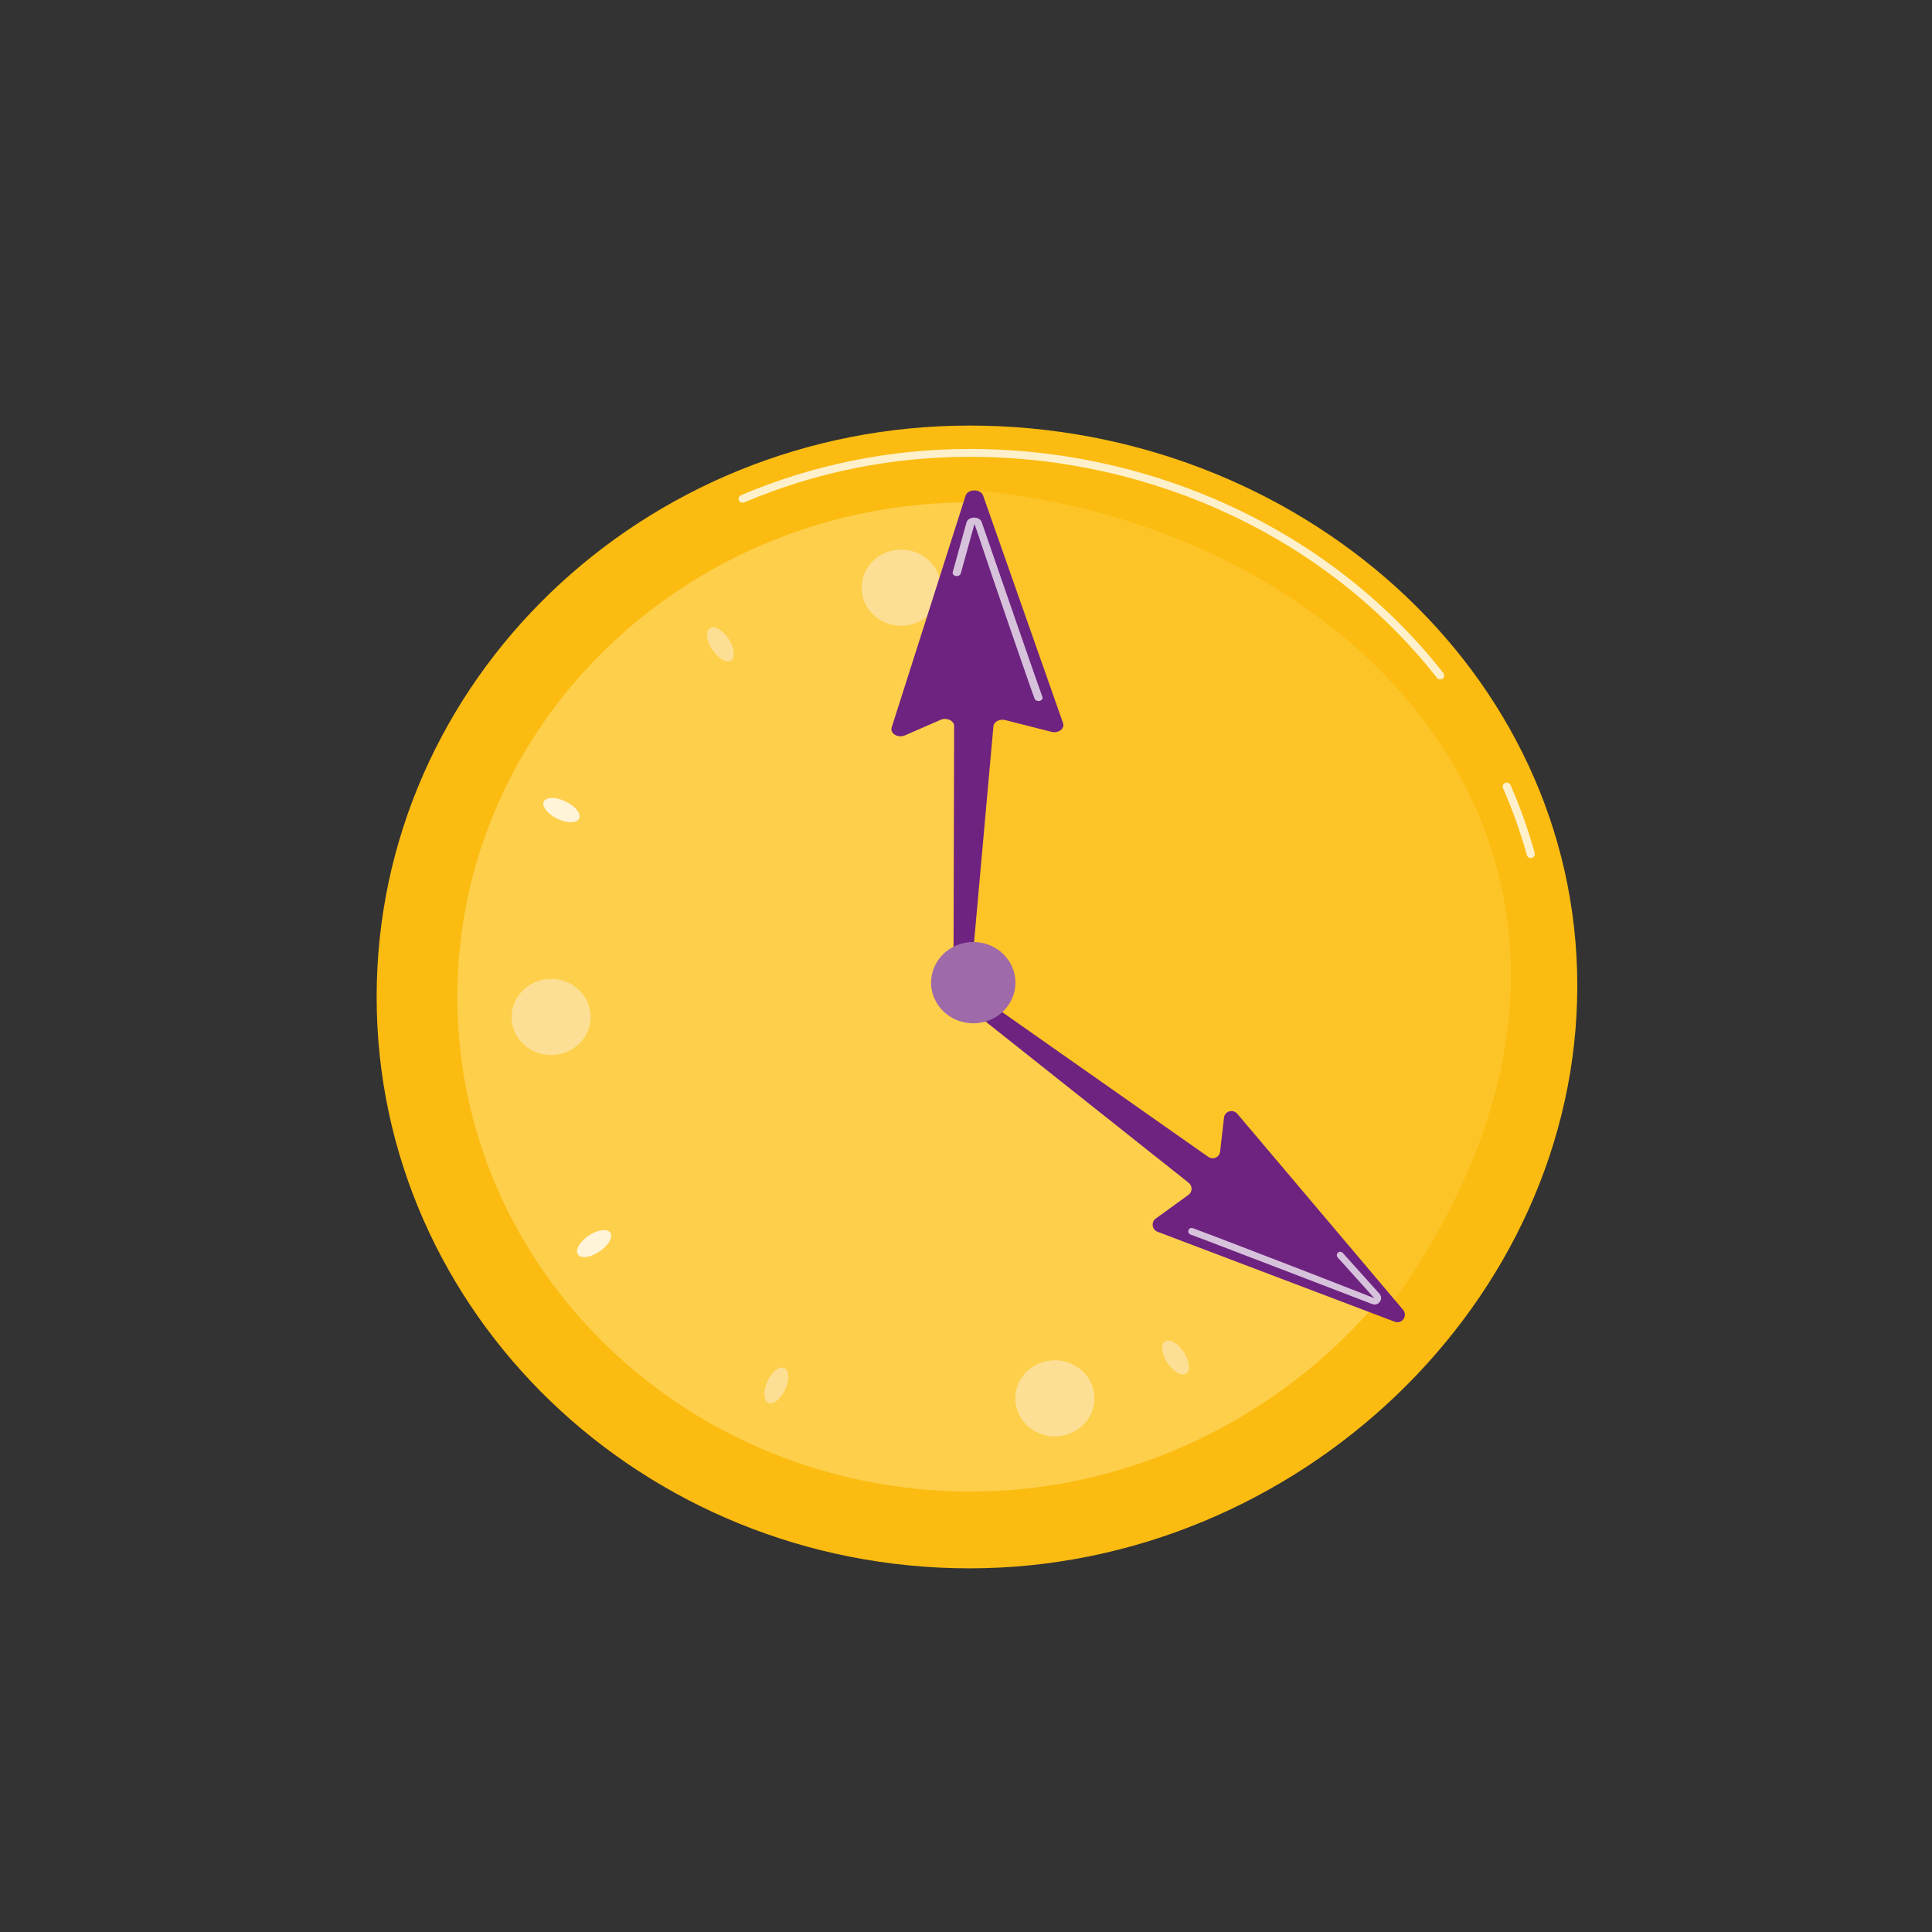 <?xml version="1.0" encoding="UTF-8"?><svg id="a" xmlns="http://www.w3.org/2000/svg" viewBox="0 0 595.28 595.28"><rect x="0" y="0" width="595.28" height="595.28" fill="#333333" stroke="none"/><defs><style>.b{fill:#fdc427;}.c{opacity:.78;}.c,.d{fill:#fff;}.d{opacity:.72;}.e{fill:#fecf4b;}.f{fill:#fcdf94;}.g{fill:#fbbb10;}.h{fill:#6e2380;}.i{fill:#9f6aaa;}</style></defs><path class="g" d="M116.05,307.18c0,97.23,81.8,176.05,182.71,176.05s187.23-82.27,187.23-179.5-86.32-172.61-187.23-172.61-182.71,78.82-182.71,176.05Z"/><path class="c" d="M471.65,264.37c.11,0,.22-.01.33-.04.67-.17,1.07-.84.9-1.49-1.97-7.11-4.48-14.17-7.47-20.97-.27-.62-1.02-.9-1.65-.65-.64.26-.94.98-.67,1.6,2.94,6.7,5.42,13.64,7.35,20.65.15.54.66.9,1.22.9Z"/><path class="c" d="M443.73,209.35c.26,0,.53-.08.76-.24.56-.4.67-1.17.25-1.7-33.85-43.26-88.38-69.08-145.86-69.08-24.55,0-48.29,4.8-70.57,14.25-.64.27-.93.99-.65,1.6.28.61,1.03.89,1.66.62,21.96-9.32,45.36-14.05,69.56-14.05,56.7,0,110.47,25.46,143.85,68.11.25.32.63.48,1.01.48Z"/><path class="e" d="M140.91,307.18c0,84.17,70.81,152.39,158.16,152.39s162.07-71.21,162.07-155.38-74.72-149.41-162.07-149.41-158.16,68.23-158.16,152.39Z"/><path class="c" d="M420.72,299.27c.39,6.47,6.15,11.41,12.86,11.03,6.71-.38,11.84-5.93,11.45-12.39-.39-6.47-6.15-11.41-12.86-11.03-6.71.38-11.84,5.93-11.45,12.39Z"/><path class="f" d="M157.65,314.03c.39,6.47,6.15,11.41,12.86,11.03,6.71-.38,11.84-5.93,11.45-12.39-.39-6.47-6.15-11.41-12.86-11.03-6.71.38-11.84,5.93-11.45,12.39Z"/><path class="f" d="M322.83,419.31c-6.62,1.16-11,7.28-9.79,13.65,1.21,6.37,7.55,10.6,14.17,9.43,6.62-1.16,11-7.28,9.79-13.65-1.21-6.37-7.55-10.6-14.17-9.43Z"/><path class="f" d="M275.48,169.54c-6.62,1.16-11,7.28-9.79,13.65,1.21,6.37,7.55,10.6,14.17,9.43,6.62-1.16,11-7.28,9.79-13.65-1.21-6.37-7.55-10.6-14.17-9.43Z"/><path class="f" d="M236.26,426.02c-1.24,3.01-.93,5.82.69,6.29,1.62.47,3.93-1.59,5.17-4.6,1.24-3.01.93-5.83-.69-6.29-1.62-.47-3.93,1.59-5.17,4.6Z"/><path class="c" d="M342.09,189.11c-1.24,3.01-.93,5.82.69,6.29,1.62.47,3.93-1.59,5.17-4.6,1.24-3.01.93-5.83-.69-6.29-1.62-.47-3.93,1.59-5.17,4.6Z"/><path class="c" d="M181,380.98c-2.68,1.95-3.93,4.51-2.8,5.72,1.13,1.21,4.22.61,6.9-1.35,2.68-1.95,3.93-4.51,2.8-5.72-1.13-1.21-4.22-.61-6.9,1.35Z"/><path class="c" d="M399.11,231.46c-2.68,1.95-3.93,4.51-2.8,5.72,1.13,1.21,4.22.61,6.9-1.35,2.68-1.95,3.93-4.51,2.8-5.72-1.13-1.21-4.22-.61-6.9,1.35Z"/><path class="c" d="M174.06,246.84c-3.03-1.39-5.97-1.28-6.56.24-.59,1.53,1.39,3.89,4.42,5.28,3.03,1.39,5.97,1.28,6.56-.24.59-1.52-1.39-3.89-4.42-5.28Z"/><path class="c" d="M412.29,364.45c-3.03-1.39-5.97-1.28-6.56.24-.59,1.53,1.39,3.89,4.42,5.28,3.03,1.39,5.97,1.28,6.56-.24.59-1.52-1.39-3.89-4.42-5.28Z"/><path class="f" d="M224.4,196.73c-1.84-2.71-4.41-4.08-5.74-3.08-1.33,1.01-.91,4.02.93,6.72,1.84,2.71,4.41,4.08,5.74,3.07,1.33-1.01.91-4.02-.93-6.72Z"/><path class="f" d="M364.62,416.44c-1.84-2.71-4.41-4.08-5.74-3.07-1.33,1.01-.91,4.02.93,6.72,1.84,2.71,4.41,4.08,5.74,3.08,1.33-1.01.91-4.02-.93-6.72Z"/><path class="b" d="M292.99,304.25l134.47,99.48c94.91-130.64-2.8-240.6-126.31-252.62l-8.15,153.14Z"/><path class="h" d="M297.2,303.7l75.08,52.74c1.45,1.02,3.46.14,3.66-1.62l1.19-10.43c.23-2.03,2.78-2.78,4.11-1.21l51.06,60.38c1.56,1.85-.33,4.53-2.59,3.68l-73.02-27.7c-1.75-.66-2.08-2.99-.58-4.08l10.08-7.3c1.25-.9,1.27-2.75.06-3.72l-71.82-57.03c-1-.79-1.19-2.23-.43-3.24h0c.75-1,2.17-1.21,3.21-.49Z"/><path class="d" d="M423.24,401.92c.75.12,1.49-.2,1.94-.85.53-.78.46-1.78-.18-2.49l-11.27-12.53c-.39-.43-1.06-.47-1.49-.09-.43.39-.46,1.05-.07,1.49l11.27,12.53c-16.5-6.52-55.19-21.39-56.01-21.6-.55-.15-1.14.19-1.28.75-.14.56.19,1.12.74,1.28,1.17.38,30.83,11.75,55.9,21.39.14.06.29.09.44.12Z"/><path class="h" d="M293.79,298.33l.19-74.66c-.03-1.65-2.31-2.68-4.16-1.88l-11,4.79c-2.14.93-4.67-.58-4.08-2.44l22.76-71.38c.7-2.18,4.66-2.22,5.42-.05l24.63,70.12c.59,1.68-1.45,3.19-3.57,2.66l-14.24-3.62c-1.76-.45-3.58.54-3.66,1.98l-6.68,74.54c-.07,1.19-1.33,2.11-2.86,2.09h0c-1.51-.02-2.72-.98-2.74-2.15Z"/><path class="d" d="M319.98,215.99c.15,0,.31-.02.46-.07.64-.2.96-.76.72-1.26-.46-1.08-10.34-29.63-18.68-53.78-.3-.85-1.23-1.42-2.39-1.39-1.14.02-2.06.62-2.3,1.49l-4.24,15.32c-.15.53.29,1.06.97,1.17.67.12,1.35-.22,1.5-.75l4.24-15.32c5.31,15.99,18.18,53.24,18.55,53.97.19.39.67.63,1.17.63Z"/><ellipse class="i" cx="299.88" cy="302.77" rx="13" ry="12.53"/></svg>